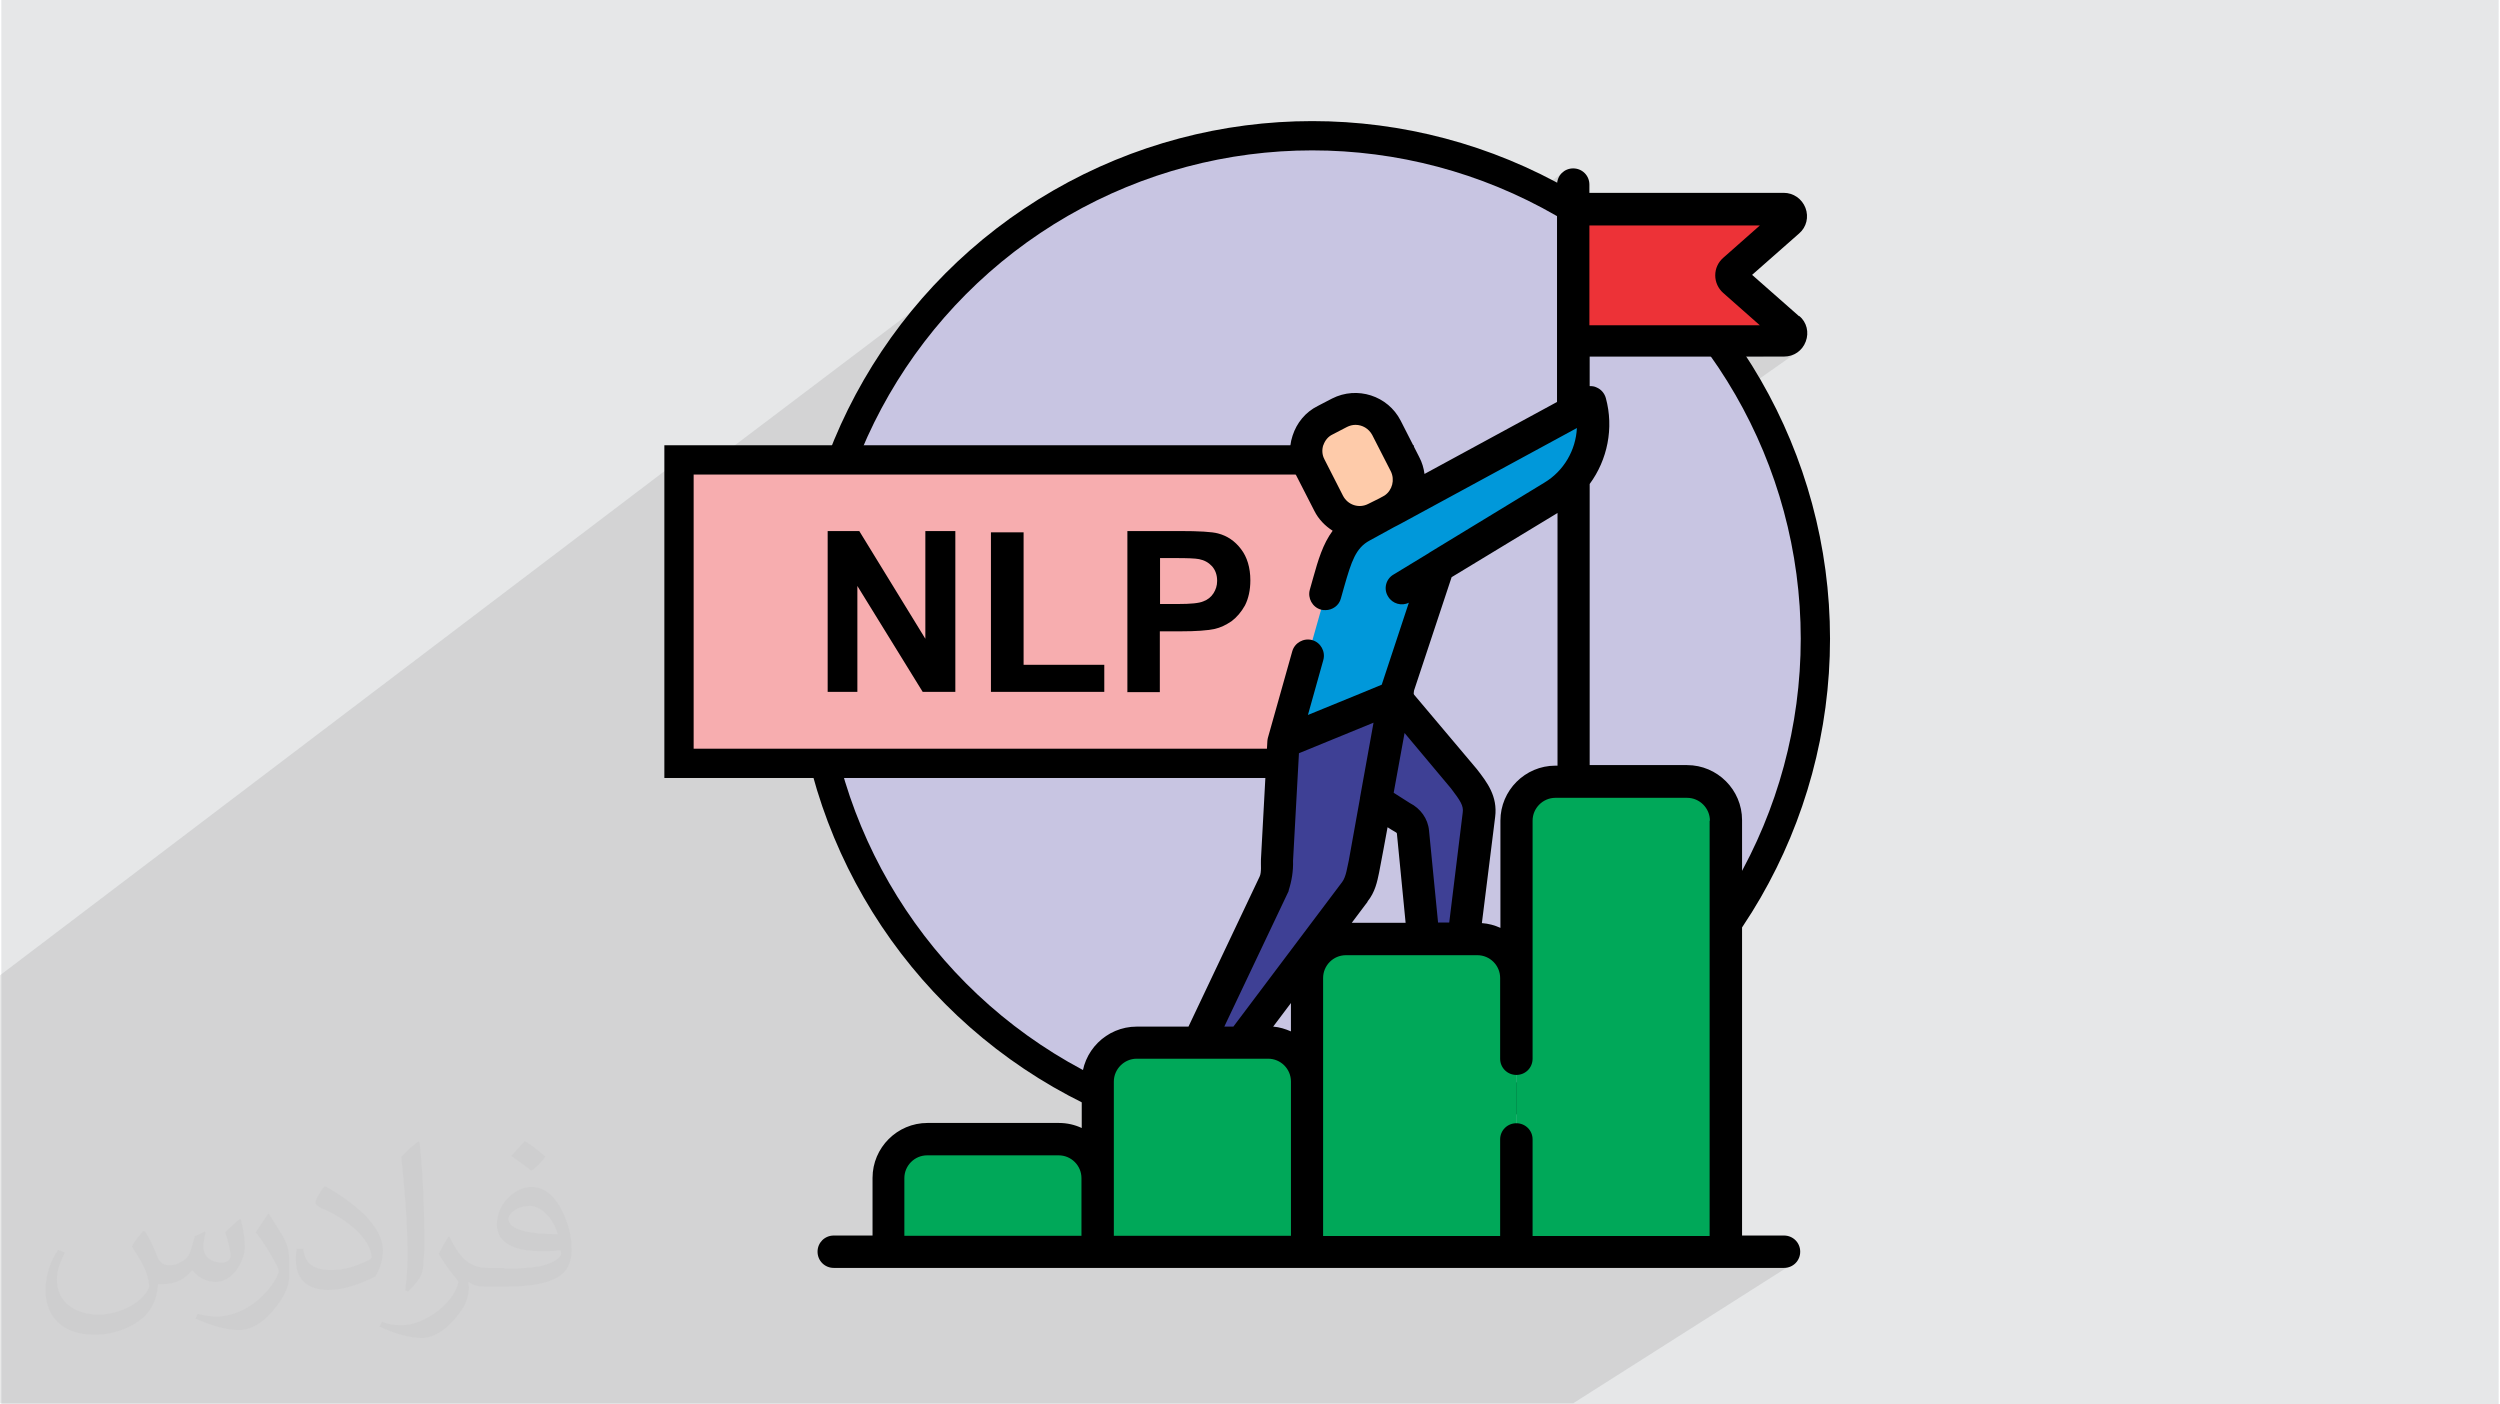 <?xml version="1.0" encoding="UTF-8"?>
<!DOCTYPE svg PUBLIC "-//W3C//DTD SVG 1.1//EN" "http://www.w3.org/Graphics/SVG/1.1/DTD/svg11.dtd">
<!-- Creator: CorelDRAW 2017 -->
<svg xmlns="http://www.w3.org/2000/svg" xml:space="preserve" width="356px" height="200px" version="1.1" style="shape-rendering:geometricPrecision; text-rendering:geometricPrecision; image-rendering:optimizeQuality; fill-rule:evenodd; clip-rule:evenodd"
viewBox="0 0 356000 200000"
 xmlns:xlink="http://www.w3.org/1999/xlink">
 <defs>
  <style type="text/css">
   <![CDATA[
    .str0 {stroke:black;stroke-width:4170}
    .fil4 {fill:#F7ADAF}
    .fil7 {fill:#ED3237}
    .fil3 {fill:#C8C5E2}
    .fil6 {fill:#00A859}
    .fil8 {fill:#0098DA}
    .fil9 {fill:#3E4095}
    .fil11 {fill:black}
    .fil0 {fill:#E6E7E8}
    .fil10 {fill:#FECBAA}
    .fil5 {fill:black;fill-rule:nonzero}
    .fil2 {fill:#373435;fill-opacity:0.031}
    .fil1 {fill:#2B2A29;fill-opacity:0.102}
   ]]>
  </style>
 </defs>
 <g id="Layer_x0020_1">
  <polygon class="fil0" points="190,0 355810,0 355810,200000 190,200000 "/>
  <path class="fil1" d="M-210 188110l0 -340 0 -490 0 -190 0 -2230 0 -5030 0 -230 0 -5820 0 -680 0 -9600 0 -20790 0 -3670 96900 -73520 0 3900 47290 -35760 -2720 2120 -2610 2260 -2490 2380 -2390 2500 -2260 2610 -2120 2720 -2010 2800 -1850 2910 -1740 2980 -1590 3100 -1430 3180 -1290 3250 -1130 3330 -990 3400 -790 3400 1170 -870 0 10280 13920 -10280 0 7030 9330 -6840 0 8160 81670 -59570 -340 260 -270 350 -220 370 -150 420 -40 450 0 5140 2300 -1660 29990 0 340 40 260 150 230 190 150 260 70 310 -30 300 -120 260 -220 270 -7790 6840 -150 150 -120 190 -70 190 -40 190 40 190 70 190 120 180 150 160 7790 6840 220 260 120 270 30 300 -70 300 -150 270 -230 190 -3520 2490 2920 0 530 -40 490 -110 450 -190 420 -260 -50440 35450 -4310 12970 120 110 300 340 450 530 570 680 680 790 760 910 790 950 830 980 830 980 830 990 760 900 680 830 610 720 450 570 300 380 120 150 260 340 270 340 260 380 260 380 270 370 230 380 220 380 190 420 190 410 150 420 40 70 4500 -3100 640 -370 680 -340 720 -270 760 -190 790 -110 790 -40 270 0 -8850 6050 0 190 0 530 -30 260 5510 -3780 -410 300 -380 340 -340 380 -300 420 -270 450 -220 490 -190 490 -150 530 -80 570 -40 420 3710 -2540 570 -300 600 -190 640 -70 2540 0 0 0 0 0 0 0 0 0 0 0 0 0 0 0 0 0 0 0 0 0 0 0 0 0 0 0 0 0 0 0 0 0 16140 0 640 70 610 190 570 300 490 380 410 490 300 570 190 610 80 640 0 59150 -3590 2310 5860 0 -3590 2310 11830 0 450 -40 420 -150 380 -230 -31120 19770 -640 0 -11650 0 -5740 0 -23520 0 -5710 0 -20450 0 -1820 0 -1320 0 -1360 0 -4310 0 -1740 0 -680 0 -5520 0 -15690 0 -760 0 -340 0 -2950 0 -1550 0 -2790 0 -2390 0 -790 0 -1440 0 0 0 -530 0 -710 0 -4160 0 -270 0 -3100 0 -1210 0 -1090 0 -500 0 -1660 0 -450 0 -40 0 -40 0 -260 0 -190 0 -150 0 -380 0 -1400 0 -230 0 -490 0 -190 0 -340 0 -680 0 -790 0 -760 0 -790 0 -40 0 -270 0 -110 0 -70 0 -950 0 -40 0 -150 0 -80 0 -220 0 -640 0 -1100 0 -490 0 -40 0 -380 0 -530 0 0 0 -450 0 -340 0 -1740 0 -190 0 -530 0 -420 0 -710 0 -1520 0 -110 0 -80 0 -180 0 -380 0 -610 0 -530 0 -340 0 -1850 0 -3890 0 -910 0 -1700 0 -120 0 -1390 0 -80 0 -4990 0 -6050 0 -420 0 -1740 0 0 0 -1920 0 -2050 0 -2070 0 0 0 -2310 0 -570 0 -2190 0 -190 0 -760 0 -190 0 -2600 0 0 0 -800 0 -790 0 0 0 -340 0 -1780 0 0 0 -910 0 -570 0 -1020 0 -790 0 -790 0 -190 0 -1550 0 -40 0 0 0 -680 0 -680 0 -40 0 -570 0 0 0 -2300 0 -800 0 -1360 0 -300 0 -80 0 -110 0 -110 0 -270 0 -380 0 -30 0 -80 0 -420 0 -300 0 -1130 0 -610 0 -70 0 -530 0 -40 0 -190 0 -150 0 -40 0 -40 0 -260 0 -910 0 -680 0 -680 0 -190 0 -150 0 0 0 -420 0 -2720 0 -680 0 -410 0 -1210 0 -530 0 -6090 0 -2310 0 -530 0 -450 0 -640 0 -80 0 0 -450 0 -380 0 -40 0 -110 0 -1820 0 -600 0 -420 0 -600 0 -1510 0 -40 0 -1330 0 -260 0 -4270 390 110zm256410 -143070l0 0z"/>
  <path class="fil2" d="M20620 175300c680,1050 1130,2000 1550,3060 300,680 490,1810 2000,1810 490,0 1060,-110 1630,-490 680,-300 1130,-870 1360,-1630l570 -2000 1430 -680 110 110c-180,760 -300,1550 -300,2010 0,1740 1440,2300 2610,2300 680,0 1250,-380 1250,-940 0,-760 -380,-2190 -760,-3370 680,-680 1360,-1360 2120,-1920l110 110c380,1440 570,2870 570,3860 0,940 -380,1920 -750,2600 -690,1360 -1930,2420 -3450,2420 -1130,0 -2420,-560 -3250,-1620l-110 0c-870,1060 -2120,1930 -4120,1930l-680 0c-120,1360 -380,2300 -870,3170 -1250,2420 -4800,4040 -8170,4040 -4690,0 -6990,-2680 -6990,-6350 0,-2190 750,-4310 1810,-5740l950 380c-680,1360 -1140,2600 -1140,3850 0,3370 2800,4990 5940,4990 2990,0 6540,-1810 7220,-4040 -300,-2420 -1130,-3440 -2490,-5670 370,-680 940,-1440 1620,-2190l110 0 0 0 0 0 190 110 -70 -110zm54170 -12780c950,570 1930,1360 2880,2190 -570,760 -1140,1440 -2010,2000 -940,-750 -1920,-1430 -2870,-2110 680,-760 1360,-1440 1930,-2120l0 0 0 0 110 0 -40 40zm500 9220c-1630,0 -2880,1060 -2880,1820 0,1620 3180,2190 7000,2190 -490,-1930 -2120,-4050 -4120,-4050l0 40zm-3560 8920c2120,0 3930,-110 5300,-380 1550,-370 2870,-1130 2870,-1730 0,-190 0,-310 -110,-500 -870,120 -1820,120 -2800,120 -2800,0 -4990,-680 -5860,-2190 -190,-500 -380,-950 -380,-1560 0,-1540 680,-3060 1810,-4040 950,-870 2010,-1360 3180,-1360 1930,0 3550,1550 4610,4040 570,1360 1060,2880 1060,4920 0,1360 -380,2420 -1130,3250 -1550,1440 -4310,2000 -8660,2000l-1930 0 0 0 -490 0c-1060,0 -1820,-190 -2420,-680l-110 0c0,300 110,490 110,680 0,950 -300,2200 -950,3180 -1920,2870 -4040,4120 -5740,4120 -1820,0 -4050,-680 -6050,-1630l380 -680c680,300 1550,490 2790,490 3260,0 7490,-3170 8060,-6160 -120,-300 -380,-560 -680,-940 -950,-1140 -1550,-2120 -2120,-3070 490,-940 940,-1730 1360,-2410l190 0c1360,2790 2680,4420 5480,4420l490 0 0 0 2010 0 0 0 0 0 -310 110 40 0zm-14020 2990c180,-1360 300,-2800 300,-4120l0 -2000c0,-3750 -490,-9230 -870,-12780 680,-760 1620,-1630 2420,-2190l190 110c490,4500 680,9710 680,14520 0,1240 -120,2490 -190,3360 -110,1130 -760,2000 -2120,3360l-300 -110 0 0 0 0 -110 -110 0 -40zm-14520 -5970c110,1740 940,3170 3930,3170 1930,0 3440,-490 5290,-1360 310,-110 490,-300 490,-490 0,-1130 -870,-2610 -2300,-3930 -1360,-1250 -3250,-2420 -4920,-3060 -560,-310 -750,-490 -750,-760 0,-490 680,-1550 1240,-2310l190 0c1930,1060 4120,2610 5750,4240 1440,1550 2420,3170 2420,4910 0,1250 -380,2500 -1060,3670 -2120,1060 -4420,1930 -6730,1930 -2800,0 -4610,-1360 -4610,-4310 0,-310 0,-870 110,-1550l950 0 0 0 0 0 0 -120 0 -30zm-4990 -4990l1740 2790c680,1060 1240,2120 1240,3940l0 2300c0,1820 -1130,3740 -3060,5750 -1430,1360 -2800,1930 -4040,1930 -1820,0 -3860,-570 -6240,-1630l300 -680c760,190 1630,380 2690,380 3440,0 6910,-2500 8540,-5560 190,-380 300,-680 300,-870 0,-380 -190,-750 -380,-1060 -870,-1620 -1810,-3170 -2870,-4500 570,-870 1140,-1730 1740,-2600l110 0 0 -190 -70 0z"/>
  <ellipse class="fil3 str0" cx="186860" cy="90960" rx="71650" ry="71630"/>
  <rect class="fil4 str0" x="96690" y="65490" width="102530" height="43210"/>
  <path class="fil5" d="M117860 98520l0 -22900 4500 0 9410 15340 0 -15340 4270 0 0 22900 -4650 0 -9300 -15080 0 15080 -4270 0 40 0zm23250 0l0 -22720 4650 0 0 18870 11490 0 0 3850 -16140 0zm19430 0l0 -22900 7410 0c2800,0 4650,110 5490,340 1320,340 2420,1090 3280,2230 870,1130 1330,2640 1330,4460 0,1400 -270,2570 -760,3550 -530,950 -1170,1700 -1930,2270 -790,530 -1580,910 -2380,1090 -1100,230 -2680,340 -4800,340l-3020 0 0 8660 -4660 0 40 -40zm4650 -19050l0 6540 2540 0c1810,0 3020,-110 3630,-380 600,-220 1090,-600 1430,-1130 340,-530 530,-1100 530,-1780 0,-830 -230,-1510 -720,-2080 -490,-530 -1090,-870 -1850,-1020 -570,-110 -1660,-150 -3330,-150l-2230 0 0 0z"/>
  <path class="fil6" d="M156310 178280l-29830 0 0 -10510c0,-3060 2490,-5550 5560,-5550l18710 0c3060,0 5560,2490 5560,5550l0 10510zm0 0z"/>
  <path class="fil6" d="M186140 178280l-29830 0 0 -24270c0,-3060 2490,-5550 5560,-5550l18750 0c3060,0 5560,2490 5560,5550l0 24270 -40 0zm0 0z"/>
  <path class="fil6" d="M215930 178280l-29830 0 0 -39050c0,-3060 2500,-5550 5560,-5550l18750 0c3060,0 5560,2490 5560,5550l0 39050 -40 0zm0 0z"/>
  <path class="fil6" d="M245760 178280l-29830 0 0 -61420c0,-3070 2500,-5560 5560,-5560l18710 0c3070,0 5560,2490 5560,5560l0 61420zm0 0z"/>
  <path class="fil7" d="M224020 48510l29980 0c950,0 1360,-1130 680,-1770l-7780 -6840c-460,-420 -460,-1100 0,-1520l7780 -6840c680,-600 270,-1780 -680,-1780l-29980 0 0 18750 0 0zm0 0z"/>
  <path class="fil8" d="M226400 57320l-32470 17650c-2910,1590 -3710,4350 -4690,7900l-6470 22840 15850 -6510 6160 -18560 16330 -9940c4570,-2760 6730,-8240 5330,-13380l0 0 -40 0zm0 0z"/>
  <path class="fil9" d="M198620 99200l9330 11040c1550,2040 2910,3480 2610,5750l-2190 17690 -5710 0 -1470 -15200c-80,-910 -690,-1700 -1520,-2080l-16900 -10730 15840 -6500 10 30zm0 0z"/>
  <path class="fil9" d="M182770 105710l-900 16740c-80,1400 150,2340 -420,3370l-10780 22640 6050 0 16190 -21510c940,-1100 1050,-2610 1360,-3970l4310 -23780 -15840 6510 30 0zm0 0z"/>
  <path class="fil10" d="M197440 60910l2650 5180c1250,2420 300,5440 -2160,6690l-2040 1060c-2420,1250 -5400,300 -6650,-2160l-2650 -5170c-1250,-2420 -300,-5450 2160,-6690l2040 -1060c2420,-1250 5400,-300 6650,2150zm0 0z"/>
  <path class="fil11" d="M256200 45040l-6700 -5900 6700 -5900c1050,-900 1390,-2340 900,-3630 -490,-1280 -1700,-2150 -3100,-2150l-27670 0 0 -1170c0,-1290 -1020,-2310 -2310,-2310 -1280,0 -2300,1020 -2300,2310l0 30950 -18870 10250c-110,-830 -340,-1630 -760,-2420l-2640 -5180c-1820,-3550 -6200,-4950 -9760,-3140l-2040 1060c-1740,870 -2990,2380 -3590,4240 -610,1850 -450,3810 450,5510l2650 5180c600,1210 1550,2160 2610,2840 -1400,1890 -2080,4230 -2760,6650l-490 1740c-340,1210 370,2500 1580,2840 230,70 420,70 650,70 980,0 1930,-640 2190,-1660l490 -1740c1020,-3550 1630,-5440 3590,-6500l3520 -1930 450 -230c150,-70 270,-150 420,-220l25140 -13650c-150,3140 -1850,6120 -4650,7790l-16330 9940c-40,0 -40,40 -40,40l-5100 3100c-1100,640 -1440,2070 -760,3130 600,1020 1930,1400 2950,870l-3860 11680 -2830 1170 -7680 3140 2190 -7820c340,-1210 -370,-2500 -1580,-2840 -1210,-340 -2500,380 -2840,1590l-3480 12360c-30,150 -70,340 -70,490l-910 16780c-40,650 110,1860 -190,2460l-10130 21360 -7370 0c-4310,0 -7830,3510 -7830,7820l0 6620c-980,-460 -2080,-720 -3250,-720l-18720 0c-4310,0 -7820,3520 -7820,7820l0 8210 -5520 0c-1290,0 -2310,1020 -2310,2300 0,1290 1020,2310 2310,2310l135310 0c1290,0 2310,-1020 2310,-2310 0,-1280 -1020,-2300 -2310,-2300l-5970 0 0 -59160c0,-4310 -3520,-7830 -7830,-7830l-13870 0 0 -40030c2530,-3430 3470,-7970 2300,-12240 -190,-680 -680,-1250 -1320,-1510 -300,-160 -640,-190 -980,-190l0 -4200 27670 0c1400,0 2610,-830 3100,-2150 490,-1290 150,-2730 -910,-3630l0 0 -30 40zm-67760 18370c230,-680 680,-1250 1330,-1550l2040 -1060c380,-190 790,-300 1210,-300 980,0 1890,530 2380,1430l2650 5180c600,1210 220,2690 -870,3440l-760 420 -1590 790c-1320,680 -2910,150 -3590,-1170l-2640 -5180c-340,-640 -380,-1360 -160,-2040l0 0 0 40zm-4610 83460c-790,-340 -1620,-610 -2530,-680l2530 -3360 0 4000 0 40zm10890 -18480c1100,-1330 1400,-2880 1660,-4120 80,-310 1210,-6470 1210,-6470 0,0 1060,680 1180,720 70,40 150,110 150,190l1240 12700 -7670 0 2270 -3020 -40 0zm13570 -12670l-1920 15650 -1590 0 -1290 -13120c-150,-1660 -1210,-3130 -2720,-3890l-2310 -1470 1550 -8510c0,0 6470,7710 6620,7900 1320,1740 1810,2460 1660,3440l0 0 0 0zm-24800 11120c460,-1400 680,-2800 640,-4280l840 -15300 10620 -4350 -1930 10700c0,30 0,70 0,70l-1590 8850c-220,900 -370,2300 -940,3060l-15500 20600 -1290 0 9190 -19360 -40 10zm-54710 40930c0,-1770 1440,-3250 3250,-3250l18720 0c1780,0 3250,1440 3250,3250l0 8210 -25220 0 0 -8210 0 0zm29830 0l0 -13760c0,-1770 1480,-3250 3250,-3250l18720 0c1780,0 3250,1440 3250,3250l0 21970 -25220 0 0 -8210 0 0 0 0zm84840 -50910l0 59150 -25210 0 0 -13760c0,-1280 -1020,-2300 -2310,-2300 -1280,0 -2310,1020 -2310,2300l0 13760 -25210 0 0 -36740c0,-1770 1430,-3250 3250,-3250l18710 0c1780,0 3250,1440 3250,3250l0 11490c0,1290 1030,2310 2310,2310 1290,0 2310,-1020 2310,-2310l0 -33900c0,-1780 1470,-3250 3250,-3250l2530 0c0,0 0,0 40,0 0,0 0,0 40,0l16140 0c1780,0 3250,1470 3250,3250l-40 0zm-21960 -7830c-4310,0 -7830,3520 -7830,7830l0 15270c-830,-380 -1700,-610 -2640,-680l1890 -15120c370,-2950 -1140,-4920 -2610,-6810 -150,-190 -9080,-10770 -9080,-10770l5490 -16560 15080 -9140 0 35980 -260 0 -40 0zm4840 -62750l0 -14170 24270 0 -5220 4610c-720,640 -1130,1510 -1130,2500 0,940 410,1850 1130,2490l5220 4610 -24270 0 0 0 0 -40zm0 0z"/>
 </g>
</svg>
